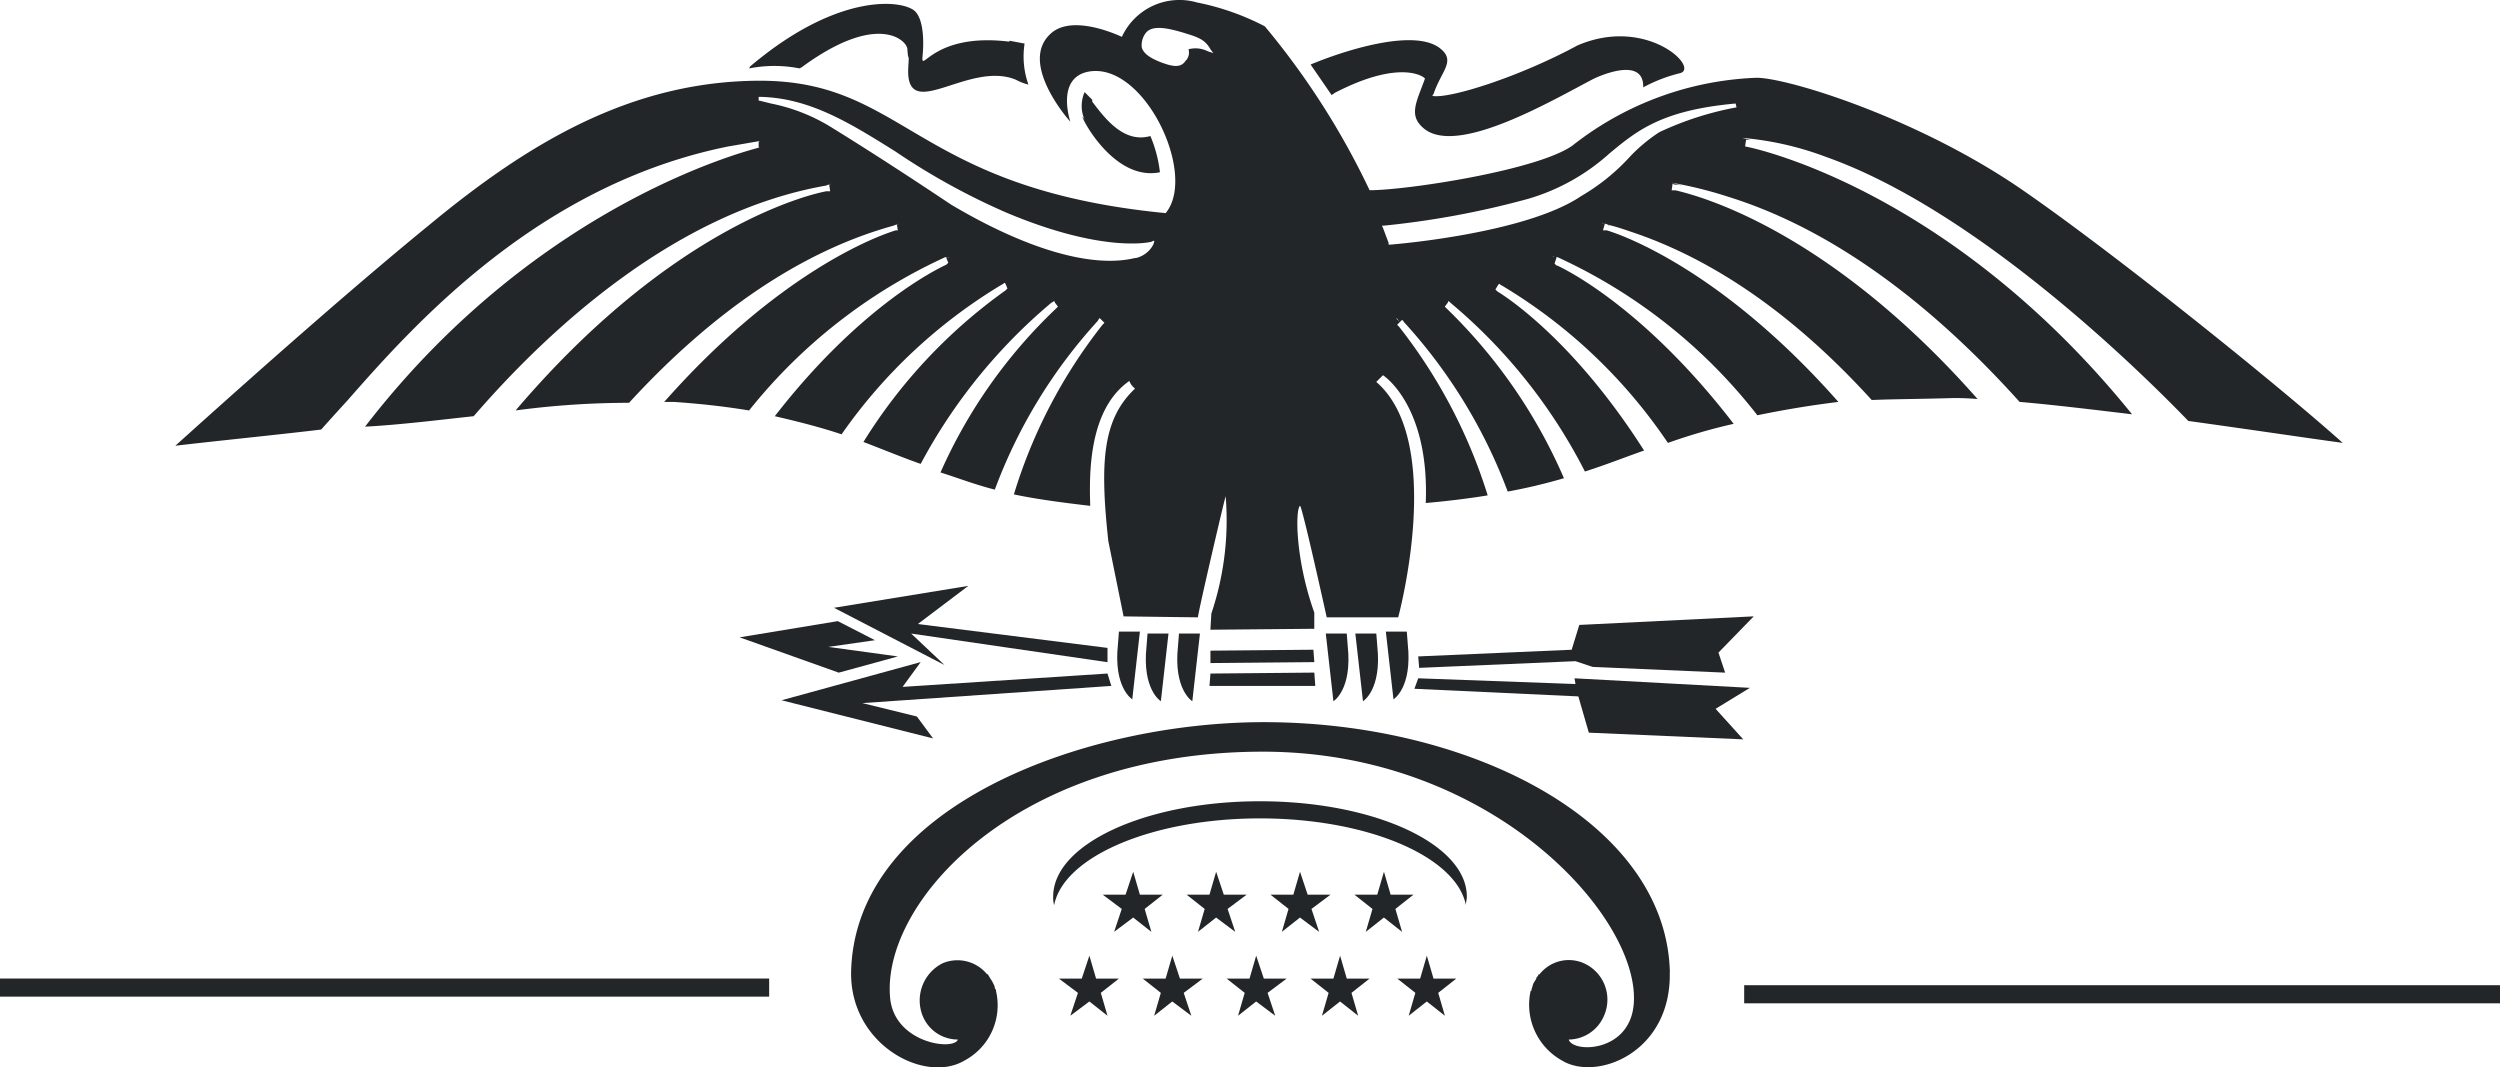 <svg xmlns="http://www.w3.org/2000/svg" width="131" height="55.931" viewBox="0 0 131 55.931">
  <g id="committee-logo-homaland-security" transform="translate(0 0.168)">
    <rect id="XMLID_70_" width="40.304" height="0.949" transform="translate(0 51.107)" fill="#232629"/>
    <rect id="XMLID_56_" width="39.605" height="0.949" transform="translate(91.395 51.457)" fill="#232629"/>
    <path id="XMLID_55_" d="M118.409,66.1h-1.1l-.05.649c-.25,2.3.749,2.9.749,2.9l.4-3.546" transform="translate(-58.677 -33.172)" fill="#232629"/>
    <path id="XMLID_54_" d="M121.409,66.3h-1.1l-.05.649c-.25,2.3.749,2.9.749,2.9l.4-3.546" transform="translate(-60.179 -33.272)" fill="#232629"/>
    <path id="XMLID_53_" d="M124.709,66.3h-1.1l-.05.649c-.25,2.3.749,2.9.749,2.9l.4-3.546" transform="translate(-61.831 -33.272)" fill="#232629"/>
    <path id="XMLID_52_" d="M145.4,66.1h1.1l.05.649c.25,2.3-.749,2.9-.749,2.9l-.4-3.546" transform="translate(-72.783 -33.172)" fill="#232629"/>
    <path id="XMLID_51_" d="M142.2,66.3h1.1l.05.649c.25,2.3-.749,2.9-.749,2.9l-.4-3.546" transform="translate(-71.181 -33.272)" fill="#232629"/>
    <path id="XMLID_50_" d="M139.1,66.3h1.1l.05.649c.25,2.3-.749,2.9-.749,2.9l-.4-3.546" transform="translate(-69.63 -33.272)" fill="#232629"/>
    <path id="XMLID_49_" d="M132.175,88.894c0-2.747-4.844-4.994-10.838-4.994S110.5,86.147,110.5,88.894a1.383,1.383,0,0,0,.05.449c.5-2.547,5.144-4.545,10.788-4.545s10.288,2,10.788,4.545c0-.15.05-.3.05-.449" transform="translate(-55.313 -42.082)" fill="#232629"/>
    <path id="XMLID_48_" d="M118.247,94.446l-.35-1.2.949-.749h-1.2l-.35-1.2-.4,1.2h-1.2l1,.749-.4,1.2,1-.749.949.749" transform="translate(-57.916 -45.786)" fill="#232629"/>
    <path id="XMLID_47_" d="M127.047,94.446l-.4-1.2,1-.749h-1.2l-.4-1.2-.35,1.2h-1.2l.949.749-.35,1.2.949-.749,1,.749" transform="translate(-62.321 -45.786)" fill="#232629"/>
    <path id="XMLID_46_" d="M144.6,94.446l-.35-1.2.949-.749H144l-.35-1.2-.35,1.2h-1.2l.949.749-.35,1.2.949-.749.949.749" transform="translate(-71.131 -45.786)" fill="#232629"/>
    <path id="XMLID_45_" d="M135.847,94.446l-.4-1.2,1-.749h-1.2l-.4-1.2-.35,1.2h-1.2l.949.749-.35,1.2.949-.749,1,.749" transform="translate(-66.726 -45.786)" fill="#232629"/>
    <path id="XMLID_44_" d="M113.048,101.3l-.35-1.2-.4,1.2h-1.2l1,.749-.4,1.2,1-.749.949.749-.35-1.2.949-.749h-1.2" transform="translate(-55.614 -50.191)" fill="#232629"/>
    <path id="XMLID_43_" d="M121.848,101.3l-.4-1.2-.35,1.2h-1.2l.949.749-.35,1.2.949-.749,1,.749-.4-1.2,1-.749h-1.2" transform="translate(-60.019 -50.191)" fill="#232629"/>
    <path id="XMLID_42_" d="M139.4,101.3l-.35-1.2-.35,1.2h-1.2l.949.749-.35,1.2.949-.749.949.749-.35-1.2.949-.749h-1.2" transform="translate(-68.829 -50.191)" fill="#232629"/>
    <path id="XMLID_41_" d="M148.5,101.3l-.35-1.2-.35,1.2h-1.2l.949.749-.35,1.2.949-.749.949.749-.35-1.2.949-.749h-1.2" transform="translate(-73.384 -50.191)" fill="#232629"/>
    <path id="XMLID_22_" d="M130.648,101.3l-.4-1.2-.35,1.2h-1.2l.949.749-.35,1.2.949-.749,1,.749-.4-1.2,1-.749h-1.2" transform="translate(-64.424 -50.191)" fill="#232629"/>
    <path id="XMLID_21_" d="M138.749,6.62c3.546-1.848,4.795-.8,4.745-.749-.449,1.249-.9,1.948,0,2.647,1.8,1.348,6.642-1.5,8.84-2.647,0,0,2.647-1.3,2.6.449a8.024,8.024,0,0,1,1.948-.749c1-.3-1.8-3-5.394-1.448-3.047,1.648-6.692,2.8-7.591,2.647,0-.05,0-.05.05-.1.4-1.2,1.149-1.7.4-2.347-1.3-1.149-5.044.05-6.842.8l1.1,1.6.15-.1" transform="translate(-68.829 -1.91)" fill="#232629"/>
    <path id="XMLID_20_" d="M81.247,3.615l.1-.05c4-2.947,5.544-1.4,5.544-.949.05.749.1.1.05.9-.2,3.1,3.146-.35,5.644.7a2.617,2.617,0,0,0,.649.25,4.4,4.4,0,0,1-.2-2.148l-.8-.15v.05c-4.045-.5-4.645,1.748-4.545.749,0-.05.2-1.748-.4-2.347-.649-.6-4.045-1-8.64,2.9l-.05.1a6.871,6.871,0,0,1,2.647,0" transform="translate(-39.345 -0.203)" fill="#232629"/>
    <path id="XMLID_18_" d="M117.59,13.7a6.913,6.913,0,0,0-.5-1.9c-1.4.4-2.4-.949-3.047-1.8V9.9l-.2-.2-.1-.1h0l-.1-.1a1.787,1.787,0,0,0,0,1.448l-.1-.15h0c-.15-.1,1.6,3.4,4.045,2.9" transform="translate(-56.809 -4.84)" fill="#232629"/>
    <path id="XMLID_17_" d="M82.794,67.7l3.1-.849-3.646-.5L84.692,66l-1.948-1-5.144.849L82.794,67.7" transform="translate(-38.844 -32.621)" fill="#232629"/>
    <path id="XMLID_16_" d="M101.834,65.3v-.749L91.895,63.3l2.647-2L87.5,62.449l5.793,3L91.545,63.8l10.288,1.5" transform="translate(-43.8 -30.769)" fill="#232629"/>
    <path id="XMLID_15_" d="M86.245,71.448l13.035-.9-.2-.649-10.738.7.949-1.3L82,71.3l7.941,2-.849-1.149-2.847-.7" transform="translate(-41.047 -34.774)" fill="#232629"/>
    <path id="XMLID_14_" d="M126.9,71.1h5.544l-.05-.7-5.444.05-.05.649" transform="translate(-63.523 -35.324)" fill="#232629"/>
    <path id="XMLID_11_" d="M132.394,68,127,68.05V68.7l5.444-.05-.05-.649" transform="translate(-63.573 -34.123)" fill="#232629"/>
    <path id="XMLID_10_" d="M165.98,71.5,156.79,71l.05.3h0L148.6,71l-.2.549,8.59.4.549,1.9,8.091.35-1.448-1.6,1.8-1.1" transform="translate(-74.285 -35.625)" fill="#232629"/>
    <path id="XMLID_9_" d="M166.38,64.5l-9.14.449-.4,1.3h0l-8.041.35.05.6,8.191-.35h0l.9.3,6.942.3-.35-1.049,1.848-1.9" transform="translate(-74.485 -32.371)" fill="#232629"/>
    <path id="XMLID_8_" d="M132.2,88.685C132,80.844,121.811,75.6,110.923,75.6h0c-9.339,0-21.376,4.345-21.625,13.035-.1,3.846,3.846,5.943,5.943,4.695a3.28,3.28,0,0,0,1.648-3.646c0-.05,0-.1-.05-.1h0a.71.71,0,0,0-.1-.3,1.092,1.092,0,0,0-.15-.25h0c0-.05-.05-.05-.05-.1-.05-.05-.05-.1-.1-.15v.05a2,2,0,0,0-2.347-.6,2.18,2.18,0,0,0-1.049,2.747,1.985,1.985,0,0,0,1.848,1.249c-.2.6-3.3.2-3.546-2.148-.5-4.994,6.543-12.935,19.528-12.935,12.086,0,19.877,8.79,19.428,13.285-.25,2.5-3.2,2.5-3.4,1.8a2.035,2.035,0,0,0,1.848-1.249,2.088,2.088,0,0,0-1.049-2.747,1.948,1.948,0,0,0-2.347.6v-.05c-.05.05-.05.1-.1.15s-.05.05-.05.1h0c-.05.1-.1.15-.15.25s-.05.2-.1.3h0c0,.05,0,.1-.05.1a3.347,3.347,0,0,0,1.648,3.646c1.8,1.1,5.743-.4,5.644-4.645" transform="translate(-44.699 -37.927)" fill="#232629"/>
    <path id="XMLID_2_" d="M72.638,2.413c-.25-.449-.549-.6-1.2-.8-1.1-.35-1.8-.449-2.148-.1a1.032,1.032,0,0,0-.25.8h0c.1.4.649.649,1.049.8.549.2,1,.3,1.249-.1l.05-.05a.615.615,0,0,0,.1-.549,1.421,1.421,0,0,1,1,.1l.3.1-.15-.2m9.339,10.238h.05c.05,0,7.092-.549,10.039-2.547a10.777,10.777,0,0,0,2.447-1.948,8.461,8.461,0,0,1,1.648-1.4,16.531,16.531,0,0,1,4.045-1.3l-.05-.2c-3.9.35-5.194,1.448-6.592,2.6a10.917,10.917,0,0,1-4.3,2.4,45.774,45.774,0,0,1-7.541,1.4h-.1l.05.1.3.8Zm-12.336,0,.05-.15v-.05h-.05l-.1.05s-2.447.649-7.641-1.548a35.87,35.87,0,0,1-5.793-3.2c-2.4-1.5-4.495-2.8-7.092-2.847h-.05v.2h.05l.6.15a9.542,9.542,0,0,1,3.246,1.3c1.7,1.049,3.8,2.4,6.193,4C63,12.9,66.445,13.9,68.692,13.35h.05A1.379,1.379,0,0,0,69.641,12.651Zm12.036,6.842-.35.35c3.646,3.146,1.149,12.336,1.149,12.336H78.731s-1.3-5.893-1.4-5.843c-.25.2-.25,2.8.749,5.594v.849l-5.444.05.05-.849a15.3,15.3,0,0,0,.749-6.143c0-.1-1.5,6.293-1.448,6.343l-3.9-.05-.8-3.945c-.449-4.145-.3-6.393,1.4-7.991a.974.974,0,0,1-.3-.4c-2.148,1.5-2.1,4.894-2.048,6.543-1.3-.15-2.847-.35-4-.6a27.014,27.014,0,0,1,4.645-8.89l.05-.05.05-.05-.15-.15.05-.05c.05-.05.05-.1.1-.1l-.1.1-.05.05-.1-.1a.618.618,0,0,0-.1.15,27.018,27.018,0,0,0-5.394,8.84c-1-.25-1.9-.6-2.847-.9A26.789,26.789,0,0,1,64.547,16l.05-.05.05-.05-.15-.2.05-.05c.05-.05.1-.05.15-.1a.618.618,0,0,1-.15.1l-.05.05-.05-.1a.618.618,0,0,1-.15.1,28.612,28.612,0,0,0-6.842,8.44c-1-.35-1.948-.749-3-1.149A27.571,27.571,0,0,1,61.9,15.049l.05-.05.05-.05-.1-.25.05-.05c.05-.05.1-.05.15-.1a.618.618,0,0,1-.15.1l-.05.05-.05-.05a.618.618,0,0,1-.15.1,27.445,27.445,0,0,0-8.39,7.841c-1.049-.35-2.2-.649-3.5-.949,4.345-5.594,8.241-7.591,8.99-7.941a1325334364564.328,1325334364564.328,0,0,0,.1-.1l-.1-.25h.05c.05,0,.1-.05.15-.05a.387.387,0,0,0-.15.05H58.8V13.3a.387.387,0,0,0-.15.05,28.137,28.137,0,0,0-10.188,7.991c-1.2-.2-2.5-.35-3.945-.449h-.5C50.014,14.1,55.158,12.2,56.157,11.9h.1l-.05-.3h0c.05,0,.1-.05.15-.05a.387.387,0,0,0-.15.05h0a.387.387,0,0,0-.15.05c-4.745,1.3-9.439,4.445-13.884,9.289a45.072,45.072,0,0,0-5.943.4C44.17,12,51.212,10.1,52.511,9.854h.2l-.05-.35h0c.05,0,.1-.05.15-.05a.387.387,0,0,0-.15.05h0a.387.387,0,0,0-.15.05C44.77,10.9,38.177,16.846,34.032,21.641c-1.848.2-3.846.449-5.693.549C37.578,10.2,48.915,7.607,49.015,7.557h-.05v-.3a.387.387,0,0,1,.15-.05c-.6.1-1.149.2-1.748.3-9.889,2-16.381,9.239-19.927,13.285-.549.6-1,1.1-1.4,1.548-2.048.25-5.544.6-7.641.849C24.044,18.1,28.538,14.2,31.785,11.553c5.144-4.245,10.488-7.441,17.13-7.491C56.706,4.011,57.006,9.7,70.291,11c1.7-2.048-1.2-8.091-4.145-7.392-1.6.4-.849,2.6-.849,2.6-.1-.1-2.647-3-1.1-4.545,1-1.049,3.146-.2,3.8.1a3.321,3.321,0,0,1,3.945-1.8,13.209,13.209,0,0,1,3.546,1.249A40.432,40.432,0,0,1,80.978,9.8c1.948,0,8.84-1.049,10.638-2.347a16.568,16.568,0,0,1,9.639-3.546c1.6,0,8.291,2.048,13.734,5.743C119.884,13,128.624,20.043,131.97,23.039c-1.848-.25-4.844-.7-8.091-1.149C121.033,18.944,112.642,10.8,104.9,8.057a16.331,16.331,0,0,0-4.395-1,3.292,3.292,0,0,0,.449.1h-.25l-.05.35c.1,0,10.588,2.048,20.277,14.034-2.1-.25-4.145-.5-5.893-.649-3.546-3.945-8.84-8.74-15.233-10.738a21.9,21.9,0,0,0-3-.749.219.219,0,0,1-.15-.05.183.183,0,0,1,.15.05c.15.05.4.1.7.2a1.774,1.774,0,0,0-.5-.1.219.219,0,0,1-.15-.05l-.05.35h.2c1.3.3,8.041,2.1,15.832,10.937a13.1,13.1,0,0,0-1.348-.05c-1.648.05-2.947.05-4.2.1-4.045-4.445-8.291-7.392-12.685-8.84a13.777,13.777,0,0,0-1.348-.4.387.387,0,0,0-.15-.05c.05,0,.1.05.15.05a1.035,1.035,0,0,1,.3.1c-.05,0-.05,0-.1-.05a.387.387,0,0,0-.15-.05l-.1.35h.2c1,.3,6.143,2.2,12.136,8.99-1.2.15-2.547.35-4.245.7A28.076,28.076,0,0,0,90.917,13.35a.387.387,0,0,0-.15-.05v.05c-.05,0-.05-.05-.1-.05a.387.387,0,0,0-.15-.05c.05,0,.1.05.15.05s.05.05.1.05l-.1.3a.049.049,0,0,1,.05.05.174.174,0,0,0,.1.05c.749.35,4.745,2.447,9.239,8.291a29.426,29.426,0,0,0-3.446,1A27.524,27.524,0,0,0,87.92,14.8a.618.618,0,0,1-.15-.1l-.05.05c-.05,0-.05-.05-.1-.05a.618.618,0,0,1-.15-.1c.05,0,.1.05.15.1.05,0,.05.05.1.05l-.15.25.05.05.05.05c.649.4,4.1,2.7,7.691,8.34-1,.35-2,.749-3.1,1.1a28.245,28.245,0,0,0-7.042-8.84l-.1-.1-.05.1-.1-.1c-.1-.05-.1-.1-.1-.1.05.05.1.05.1.1.05,0,.05.05.1.1l-.15.2.05.05.05.05a27.626,27.626,0,0,1,6.143,8.89,28.7,28.7,0,0,1-2.947.7,27.355,27.355,0,0,0-5.444-8.89c-.05-.1-.1-.1-.1-.1l-.1.1-.1-.1c-.05-.1-.1-.1-.1-.1.05.05.05.1.1.1,0,.05.05.05.1.1l-.15.15.05.05.05.05a27.52,27.52,0,0,1,4.645,8.84c-.9.15-2.1.3-3.246.4C84.125,21.042,81.678,19.493,81.678,19.493Z" transform="translate(-9.211 0)" fill="#232629"/>
  </g>
</svg>
